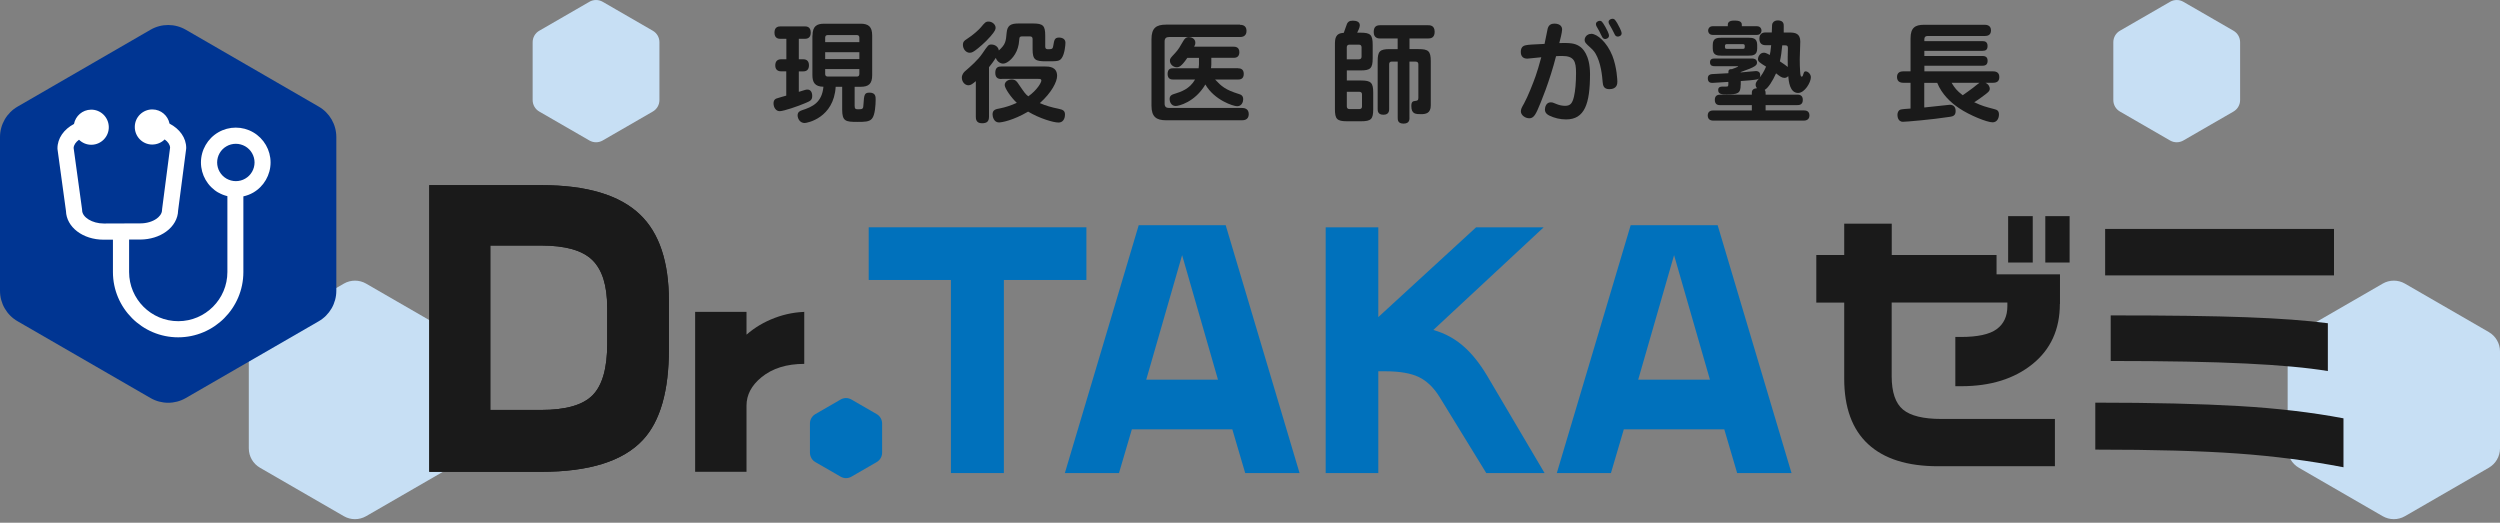 <svg fill="none" height="115" viewBox="0 0 550 115" width="550" xmlns="http://www.w3.org/2000/svg" xmlns:xlink="http://www.w3.org/1999/xlink"><rect x="0" y="0" width="550" height="115" fill="#808080" stroke="none"/><clipPath id="a"><path d="m0 0h550v114.208h-550z"/></clipPath><g clip-path="url(#a)"><path d="m54.737 77.308v21.342c0 1.755.94 3.372 2.449 4.245l18.461 10.666c1.508.872 3.379.872 4.897 0l18.461-10.666c1.509-.873 2.449-2.5 2.449-4.245v-21.342c0-1.755-.94-3.372-2.449-4.245l-18.461-10.666c-1.508-.873-3.379-.873-4.897 0l-18.461 10.666c-1.508.873-2.449 2.5-2.449 4.245z" fill="#c7dff4"/><path d="m550 77.308v21.342c0 1.755-.94 3.372-2.448 4.245l-18.462 10.666c-1.508.872-3.378.872-4.896 0l-18.462-10.666c-1.508-.873-2.448-2.5-2.448-4.245v-21.342c0-1.755.94-3.372 2.448-4.245l18.462-10.666c1.508-.873 3.378-.873 4.896 0l18.462 10.666c1.508.873 2.448 2.5 2.448 4.245z" fill="#c7dff4"/><path d="m178.188 93.17v6.421c0 .853.451 1.647 1.195 2.069l5.553 3.205c.744.432 1.646.432 2.38 0l5.553-3.205c.744-.432 1.195-1.216 1.195-2.069v-6.421c0-.853-.451-1.647-1.195-2.068l-5.553-3.206c-.744-.431-1.645-.431-2.38 0l-5.553 3.206c-.744.431-1.195 1.216-1.195 2.068z" fill="#0071bc"/><path d="m133.578 75.681v-8.058c0-4.813-1.087-8.284-3.262-10.411-2.174-2.127-5.925-3.196-11.243-3.196h-11.204v36.174h11.204c5.426 0 9.196-1.088 11.322-3.264 2.125-2.176 3.192-5.931 3.192-11.254zm13.584 1.078c0 9.215-1.891 15.871-5.681 19.969-4.348 4.715-11.821 7.069-22.408 7.069h-24.631v-63.065h24.631c10.029 0 17.286 2.176 21.791 6.529 4.192 4.049 6.298 10.372 6.298 18.969v10.519z" fill="#1a1a1a"/><path d="m133.578 75.681v-8.058c0-4.813-1.087-8.284-3.262-10.411-2.174-2.127-5.925-3.196-11.243-3.196h-11.204v36.174h11.204c5.426 0 9.196-1.088 11.322-3.264 2.125-2.176 3.192-5.931 3.192-11.254zm13.584 1.078c0 9.215-1.891 15.871-5.681 19.969-4.348 4.715-11.821 7.069-22.408 7.069h-24.631v-63.065h24.631c10.029 0 17.286 2.176 21.791 6.529 4.192 4.049 6.298 10.372 6.298 18.969v10.519z" fill="#1a1a1a"/><path d="m176.945 80.053c-3.889 0-7.023.98-9.432 2.951-2.184 1.784-3.281 3.862-3.281 6.225v14.568h-11.302v-35.194h11.302v5.019c1.783-1.559 3.859-2.794 6.219-3.686 2.361-.892 4.77-1.333 7.218-1.333h-.734v11.45z" fill="#1a1a1a"/><path d="m455.314 57.761h-5.348v-10.215h5.348zm-8.11 0h-5.416v-10.215h5.416zm5.965 9.107c0 5.578-2.008 9.989-6.023 13.234-4.016 3.235-9.226 4.862-15.622 4.862h-1.351v-10.833h1.234c3.692 0 6.317-.578 7.874-1.725 1.557-1.147 2.341-2.833 2.341-5.049v-.794h-25.454v16.185c0 3.529.832 5.98 2.497 7.362 1.655 1.373 4.476 2.059 8.452 2.059h24.965v10.401h-25.758c-6.719 0-11.841-1.627-15.337-4.862-3.506-3.235-5.259-8.048-5.259-14.401v-16.734h-6.141v-10.47h6.141v-6.892h10.459v6.892h23.055v4.245h13.956v6.519z" fill="#1a1a1a"/><path d="m512.127 81.631c-4.514-.745-10.518-1.294-18.049-1.657-7.522-.373-17.424-.559-29.725-.559v-10.029c12.576 0 22.516.127 29.793.402 7.277.265 13.271.706 17.981 1.323zm1.352-21.047h-50.35v-10.215h50.35zm2.086 42.213c-7.463-1.441-15.2-2.441-23.241-3.02-8.04-.578-18.48-.863-31.359-.863v-10.333c12.624 0 23.142.255 31.575.745 8.423.49 16.101 1.392 23.025 2.706v10.773z" fill="#1a1a1a"/><path d="m239.008 61.594h-18.158v42.477h-11.645v-42.477h-18.089v-11.588h47.892z" fill="#0071bc"/><path d="m267.958 83.534-7.894-27.4-7.893 27.4h15.797zm17.962 20.538h-11.978l-2.83-9.617h-22.105l-2.83 9.617h-11.909l16.247-54.525h19.137l16.248 54.525z" fill="#0071bc"/><path d="m339.806 104.071h-12.83l-10.264-16.724c-1.273-2.059-2.791-3.529-4.545-4.382-1.753-.853-4.24-1.284-7.433-1.284h-1.508v22.39h-11.577v-54.065h11.577v19.754l21.517-19.754h14.867l-24.279 22.587c2.634.745 4.936 2.019 6.904 3.823 1.705 1.539 3.36 3.617 4.937 6.254z" fill="#0071bc"/><path d="m376.189 83.534-7.893-27.4-7.894 27.4h15.797zm17.962 20.538h-11.978l-2.83-9.617h-22.105l-2.83 9.617h-11.909l16.248-54.525h19.137l16.248 54.525z" fill="#0071bc"/><path d="m117.183 9.284v12.734c0 1.049.558 2.01 1.469 2.529l11.018 6.362c.911.52 2.017.52 2.918 0l11.018-6.362c.911-.52 1.47-1.48 1.47-2.529v-12.734c0-1.049-.559-2.01-1.47-2.529l-11.018-6.362c-.91-.52-2.017-.52-2.918 0l-11.018 6.362c-.911.52-1.469 1.48-1.469 2.529z" fill="#c7dff4"/><path d="m492.824 9.284v12.734c0 1.049-.558 2.01-1.469 2.529l-11.018 6.362c-.911.52-2.018.52-2.919 0l-11.018-6.362c-.911-.52-1.469-1.48-1.469-2.529v-12.734c0-1.049.558-2.01 1.469-2.529l11.018-6.362c.911-.52 2.018-.52 2.919 0l11.018 6.362c.911.52 1.469 1.48 1.469 2.529z" fill="#c7dff4"/><g fill="#1a1a1a"><path d="m181.538 15.195v1.069c0 .382.196.578.578.578h6.395c.333 0 .548-.167.548-.578v-1.069zm7.521-3.715h-7.521v1.52h7.521zm-7.521-2.216h7.521v-.971c0-.382-.195-.578-.548-.578h-6.395c-.412 0-.578.216-.578.578zm-2.782-1.451c0-2.049.931-2.598 2.566-2.598h7.992c1.734 0 2.566.637 2.566 2.598v8.715c0 1.882-.735 2.568-2.566 2.568h-1.293v4.166c0 .686.196.784.803.784 1.019 0 1.097-.137 1.136-1.049.138-2.147.196-2.618 1.332-2.618 1.352 0 1.352.912 1.352 1.5 0 1.137-.118 3.451-.833 4.255-.597.686-1.664.686-3.202.686-2.566 0-3.33-.137-3.33-2.706v-5.019h-1.43c-.411 6.853-6.278 7.97-6.826 7.97-1.048 0-1.548-.971-1.548-1.686 0-.804.578-.971.97-1.127 2.331-.765 4.378-1.686 4.711-5.166-1.9-.029-2.429-.971-2.429-2.568v-8.705zm-5.758 7.882h-1.137c-.881 0-1.302-.5-1.302-1.304 0-.882.45-1.353 1.302-1.353h1.137v-4.5h-1.264c-.352 0-1.351 0-1.351-1.353 0-1.235.783-1.382 1.351-1.382h5.299c.333 0 1.332 0 1.332 1.353 0 .951-.471 1.382-1.293 1.382h-1.332v4.5h.999c.95 0 1.234.667 1.234 1.333 0 .765-.353 1.333-1.234 1.333h-.999v4.5c1.449-.451 1.596-.5 1.9-.5.715 0 1.048.618 1.048 1.402 0 .931-.431 1.117-1.499 1.569-1.645.716-4.828 1.784-5.66 1.784-.833 0-1.352-.833-1.352-1.716 0-.784.45-1.0.637-1.069.284-.118 1.762-.52 2.164-.637v-5.333h.02z"/><path d="m220.311 17.381c-.411 0-1.351-.029-1.351-1.353s.783-1.402 1.351-1.402h9.589c.783 0 2.663 0 2.663 2.068 0 1.265-1.165 3.637-3.8 5.99 1.303.578 2.684.951 4.084 1.235 1.019.216 1.45.431 1.45 1.304 0 .245-.049 1.735-1.45 1.735-1.096 0-4.162-.902-6.659-2.402-3.33 1.951-5.818 2.382-6.425 2.382-1.136 0-1.401-1.304-1.401-1.765 0-1.02.686-1.167 1.646-1.333 1.097-.216 2.38-.618 3.692-1.216-1.234-1.137-2.664-3.196-2.664-3.921 0-.726.745-1.216 1.548-1.216s1.136.47 1.381.833c1.449 2.118 1.596 2.353 2.262 2.872 1.949-1.382 2.869-3.039 2.869-3.451 0-.382-.303-.382-.636-.382h-8.149zm-2.428-9.352c-1.137 1.333-2.713 2.617-3.281 3.029-.431.304-.784.549-1.264.549-.832 0-1.498-.833-1.498-1.735 0-.716.382-.971.764-1.216 1.567-1 2.811-2.186 3.192-2.647.853-1.02 1.048-1.265 1.685-1.265.833 0 1.547.667 1.547 1.333 0 .333 0 .637-1.136 1.951zm7.012-.029c-.549 0-.617.245-.637.52-.117 1.167-.137 1.353-.333 2-.577 1.98-2.233 3.48-3.232 3.48-.577 0-1.332-.412-1.616-1.265-.45.716-.969 1.402-1.498 2.049v10.872c0 1.078-.47 1.461-1.547 1.461-1.303 0-1.352-.951-1.352-1.461v-7.803c-.686.578-1.097.912-1.616.912-.803 0-1.459-.765-1.459-1.686 0-.686.45-1.167.617-1.333 1.4-1.216 2.869-2.48 3.878-3.951 1.264-1.853 1.352-2 1.998-2s1.498.363 1.645 1.304c1.499-1.333 1.548-2.019 1.714-3.863.137-1.618.882-2.068 2.596-2.068h3.232c2.213 0 2.664.5 2.664 2.666v2.314c0 .686.303.686.763.686.882 0 .901-.216 1.019-.853.196-1.167.284-1.716 1.263-1.716.284 0 1.401.078 1.401 1.127 0 .52-.167 2.451-.803 3.362-.519.735-.882.735-3.477.735-2.331 0-2.948-.284-2.948-2.667v-2.235c0-.353-.166-.578-.578-.578h-1.684z"/><path d="m272.336 15.028c.333 0 1.293 0 1.293 1.235s-.95 1.235-1.293 1.235h-5.014c1.4 1.5 2.282 2.265 5.181 3.167.47.137.999.333.999 1.186 0 .519-.284 1.52-1.332 1.52-.833 0-4.995-1.333-6.993-4.784-2.282 3.902-5.876 4.735-6.513 4.735-1.048 0-1.352-1-1.352-1.52 0-.833.617-1.02 1.019-1.137 1.469-.451 3.379-1.069 4.583-3.167h-4.779c-.352 0-1.263 0-1.263-1.216s.764-1.265 1.263-1.265h5.563s.078-.598.078-.833v-1.451h-2.566c-1.302 1.902-1.821 2.068-2.331 2.068-.715 0-1.498-.618-1.498-1.431 0-.5.117-.598 1.136-1.686.686-.716 1.166-1.549 1.763-2.598.284-.52.637-.931 1.263-.931.549 0 1.43.333 1.43 1.235 0 .333-.088.578-.264.882h8.657c.304 0 1.293 0 1.293 1.216s-.95 1.235-1.293 1.235h-4.877v1.451c0 .333-.049.667-.078.833h5.925v.029zm.451-9.568c.303 0 1.449 0 1.449 1.333s-1.136 1.353-1.449 1.353h-15.602c-.617 0-.97.284-.97.971v13.685c0 .667.334.951.97.951h16.072c.303 0 1.469.029 1.469 1.353 0 1.323-1.136 1.353-1.469 1.353h-16.738c-2.115 0-3.193-.745-3.193-3.196v-14.646c0-2.48 1.068-3.196 3.193-3.196h16.268z"/><path d="m310.091 25.9c0 .382 0 1.294-1.293 1.294s-1.302-.804-1.302-1.294v-12.352h-1.303c-.382 0-.578.196-.578.578v9.823c0 .363 0 1.294-1.263 1.294-1.264 0-1.264-.882-1.264-1.294v-10.48c0-2.186.471-2.667 2.664-2.667h1.734v-2.333h-3.8c-.362 0-1.469 0-1.469-1.402 0-1.294.666-1.52 1.469-1.52h10.469c.412 0 1.47 0 1.47 1.451 0 1.304-.804 1.47-1.47 1.47h-4.064v2.333h1.998c2.164 0 2.683.451 2.683 2.667v9.715c0 1.735-1.096 1.931-2.115 1.931-1.185 0-2.164 0-2.164-1.784 0-1.02.382-1.069.93-1.137.353-.049.617-.088.617-.637v-7.421c0-.333-.166-.578-.578-.578h-1.381v12.352zm-13.79-5.686v3.206c0 .353.196.578.578.578h2.184c.431 0 .578-.265.578-.578v-2.647c0-.304-.137-.578-.578-.578h-2.762zm0-7.166h2.664c.363 0 .578-.196.578-.578v-2.068c0-.382-.215-.578-.578-.578h-2.096c-.352 0-.577.196-.577.578v2.647zm-2.615-3.166c0-1.353.049-2.568 1.949-2.666.118-.284.578-1.686.715-2.0.196-.353.431-.667 1.264-.667.685 0 1.547.167 1.547 1.02 0 .451-.352 1.186-.578 1.618h.745c2.184 0 2.664.471 2.664 2.686v2.951c0 2.235-.519 2.667-2.664 2.667h-3.027v2.216h3.144c2.184 0 2.664.5 2.664 2.667v3.637c0 2.186-.45 2.667-2.664 2.667h-3.095c-2.233 0-2.664-.5-2.664-2.667v-14.136.02z"/><path d="m354.006 5.294c-.078-.137-.117-.353-.117-.5 0-.412.499-.667.881-.667s.549.196 1.019.971c.264.451.969 1.735.969 2.235 0 .5-.519.716-.832.716s-.548-.167-.666-.431c-.088-.196-.519-1.049-.617-1.216-.088-.167-.548-.971-.637-1.127zm-2.781.471c-.078-.137-.118-.333-.118-.471 0-.471.52-.716.853-.716s.519.118 1.214 1.333c.284.5.803 1.47.803 1.931 0 .578-.617.745-.852.745-.362 0-.578-.304-.637-.431-.195-.304-.47-.971-.617-1.235-.088-.167-.548-.971-.636-1.137v-.02zm-1.165 1.667c1.302 0 3.476 1.853 4.661 4.833 1.019 2.598 1.097 5.5 1.097 5.666 0 .412 0 1.686-1.763 1.686-1.302 0-1.4-.882-1.469-1.549-.117-1.402-.382-4.304-1.596-6.323-.333-.578-.901-1.098-1.136-1.304-.931-.833-1.234-1.118-1.234-1.686 0-.52.382-.902.548-1.02.412-.284.735-.284.901-.284zm-9.559-1.167c.215-.784.764-1.069 1.449-1.069.333 0 1.714.049 1.714 1.294 0 .598-.431 2.314-.617 2.98 2.165-.029 3.379-.049 4.545.784.45.304 2.213 1.716 2.213 6.049 0 6.539-1.185 9.97-5.259 9.97-1.293 0-2.537-.284-3.712-.853-.47-.245-.95-.578-.95-1.353 0-.578.333-1.549 1.234-1.549.382 0 .47 0 1.469.431.47.196 1.185.333 1.714.333 1.165 0 1.616-.519 1.978-2.049.284-1.235.451-3.039.451-5.186 0-2.549-.412-3.735-3.066-3.735-.431 0-.744 0-1.332.049-1.381 5.431-3.33 10.186-4.113 11.921-.686 1.5-1.166 1.735-1.812 1.735-.852 0-1.812-.686-1.812-1.5 0-.519.167-.833.686-1.735.852-1.549 1.988-4.421 2.566-6.068.333-.971.734-2.235 1.234-4.117-.353.049-2.997.304-3.066.304-.431 0-.93-.118-1.185-.52-.245-.363-.254-.784-.254-.971 0-1.265.832-1.402 1.165-1.47.597-.118 1.498-.167 4.064-.284.089-.412.666-3.235.686-3.363z"/><path d="m392.095 9.97c-.138 1.431-.265 2.382-.519 3.529.93.618 1.331.902 1.733 1.235-.049-1.735 0-2.431.029-4.0.03-.598-.117-.765-.685-.765zm-8.678.784c.431 0 .431-.196.431-.637 0-.284-.137-.412-.431-.412h-3.477c-.284 0-.45.088-.45.412 0 .451 0 .637.45.637zm1.166-2.451c.95 0 1.998.029 1.998 1.569v.804c0 1.52-.999 1.569-1.998 1.569h-5.779c-.95 0-1.998-.029-1.998-1.569v-.804c0-1.549 1.019-1.569 1.998-1.569zm-4.466-2.872c0-.804.852-.902 1.351-.902.666 0 1.734 0 1.734.902v.333h3.281c.95 0 1.048.784 1.048.951 0 .265-.137.971-1.048.971h-9.647c-.95 0-1.048-.784-1.048-.951 0-.216.117-.971 1.048-.971h3.281zm2.83 13.215c0 1.951-.636 2.118-3.095 2.118-.999 0-1.851 0-1.851-.951 0-.804.598-.784 1.685-.765.499.029.548-.078.548-.598v-.431c-.431.029-3.192.216-3.447.216-.353 0-1.068 0-1.068-1 0-.765.519-.882.911-.931.578-.049 3.095-.167 3.614-.196 0-.549 0-.931.784-.902.244-.088 1.351-.47 1.351-.598 0-.049-.029-.049-.117-.049h-5.093c-.304 0-.97-.02-.97-.853 0-.667.431-.833.97-.833h8.325c.244 0 1.047.078 1.047.882 0 .578-.244.951-3.584 2.098v.088c.519-.029 2.87-.304 3.359-.304.265 0 .931.078.931.902 0 .431-.167.784-.617.912-.598.167-2.664.304-3.663.382v.804zm6.846-11.48c.049-1.765.049-1.853.196-2.098.245-.451.715-.578 1.165-.578.5 0 1.048.167 1.215.716.078.196.049.578.049 1.951h1.332c1.263 0 2.311.265 2.311 1.98 0 .618-.117 3.313-.117 3.921 0 .716.029 2.068.088 2.735.049.618.088 1.069.333 1.069.215 0 .284-.245.411-.667.078-.245.166-.5.451-.5.499 0 1.165.578 1.165 1.304 0 1.127-1.352 3.451-2.811 3.451-1.851 0-2.066-2.618-2.164-3.696-.167.137-.382.382-.803.382-.598 0-.97-.284-1.881-1-.744 1.667-1.733 3.235-2.497 3.637.137.167.196.382.196.618v.431h6.973c.411 0 1.214.049 1.214 1.167 0 1.117-.852 1.137-1.214 1.137h-6.973v1.167h8.413c.382 0 1.234.049 1.234 1.118s-.999 1.127-1.234 1.127h-19.882c-.303 0-1.263-.029-1.263-1.137s1.018-1.098 1.263-1.098h8.442v-1.167h-6.914c-.431 0-1.234-.029-1.234-1.167 0-1.137.881-1.137 1.234-1.137h6.914v-.431c0-.598.333-.931 1.136-1-.117-.137-.303-.353-.303-.765 0-.451.245-.765.636-1.235.784-.971 1.166-1.598 1.665-2.735-1.518-.951-1.782-1.127-1.782-1.667s.45-1.402 1.293-1.402c.166 0 .431 0 1.302.5.079-.304.216-1.069.304-2.147h-1.126c-.431 0-1.469-.029-1.469-1.431s1.126-1.382 1.469-1.382h1.263l-.029.029z"/><path d="m429.35 18.215c.686 1.137 1.127 1.716 2.449 2.735.803-.578 1.449-1 2.311-1.667.216-.167 1.136-.931 1.381-1.069zm-6.013 0v5.431c.911-.078 5.592-.598 5.612-.598.783 0 1.293.451 1.293 1.382 0 1.049-.666 1.167-1.215 1.265-4.113.637-9.774 1.098-10.372 1.098-1.214 0-1.214-1.382-1.214-1.5 0-.735.353-1.069.617-1.167.304-.118 1.499-.196 2.262-.245v-5.666h-1.518c-.382 0-1.459-.029-1.459-1.265 0-1.049.744-1.265 1.459-1.265h1.518v-7.254c0-2.333 1.019-2.98 2.948-2.98h13.32c.304 0 1.43 0 1.43 1.235 0 1.127-.852 1.235-1.43 1.235h-12.546c-.47 0-.686.265-.686.716v.412h12.772c.519 0 1.136.118 1.136 1.069 0 .804-.382 1.069-1.136 1.069h-12.772v1.127h12.703c.411 0 1.214.029 1.214 1.02 0 .765-.303 1.127-1.165 1.127h-12.742v1.235h15.053c.382 0 1.43.029 1.43 1.216 0 .853-.382 1.304-1.43 1.304h-1.616c.715.333.95.902.95 1.294 0 .578-.411.853-1.811 1.882-.471.363-1.186.833-1.616 1.098 1.713.804 2.448 1 4.446 1.52.548.137.999.333.999 1.186s-.451 1.716-1.401 1.716c-1.234 0-5.043-1.549-7.306-3.068-1.949-1.304-3.859-3.118-4.877-5.617h-2.86z"/></g><path d="m0 30.164v33.802c0 2.774 1.469 5.333 3.878 6.715l29.244 16.891c2.4 1.382 5.357 1.382 7.747 0l29.244-16.891c2.399-1.382 3.878-3.951 3.878-6.715v-33.802c0-2.774-1.469-5.333-3.878-6.715l-29.244-16.911c-2.4-1.382-5.357-1.382-7.747 0l-29.244 16.911c-2.399 1.382-3.878 3.941-3.878 6.715z" fill="#003592"/><path d="m53.944 39.301c-.617.363-1.332.549-2.057.549-.725 0-1.43-.196-2.057-.549-1.273-.735-2.057-2.098-2.057-3.559 0-1.461.783-2.833 2.057-3.558.617-.363 1.332-.549 2.057-.549.725 0 1.43.196 2.057.549 1.273.735 2.057 2.098 2.057 3.558 0 1.461-.783 2.833-2.057 3.559zm-5.886 3.068c.617.363 1.293.618 1.968.784v16.685c0 5.97-4.848 10.823-10.812 10.823-5.965 0-10.812-4.853-10.812-10.823v-7.137h2.497c2.115-.02 4.123-.627 5.651-1.745 1.645-1.186 2.595-2.872 2.635-4.647l1.763-13.519c0-.079.019-.157.019-.235 0-2.235-1.449-4.206-3.673-5.362-.343-1.755-1.88-3.098-3.732-3.117-2.135-.029-3.888 1.676-3.908 3.813-.029 2.137 1.675 3.892 3.81 3.911 1.077 0 2.057-.421 2.762-1.127.705.5 1.156 1.127 1.195 1.794l-1.753 13.489c0 .078-.02.157-.02.235 0 .912-.735 1.578-1.165 1.892-.921.667-2.223 1.059-3.585 1.059l-8.041.029h-.029c-2.527 0-4.75-1.363-4.76-2.921 0-.078 0-.157-.02-.235l-1.851-13.47c.039-.667.49-1.304 1.185-1.804.715.696 1.694 1.127 2.772 1.108 2.135-.049 3.829-1.814 3.78-3.941-.049-2.137-1.812-3.833-3.937-3.784-1.861.039-3.379 1.382-3.722 3.147-2.213 1.167-3.643 3.147-3.634 5.392 0 .079 0 .157.02.235l1.851 13.509c.098 3.558 3.712 6.323 8.286 6.323h2.047v7.117c0 7.911 6.434 14.362 14.348 14.362s14.348-6.441 14.348-14.362v-16.646c.744-.167 1.469-.431 2.155-.824 2.36-1.363 3.829-3.902 3.829-6.637s-1.459-5.264-3.829-6.637c-1.185-.686-2.507-1.029-3.829-1.029-1.322 0-2.644.343-3.829 1.029-2.36 1.363-3.829 3.902-3.829 6.637s1.459 5.264 3.829 6.637" fill="#fff"/></g></svg>